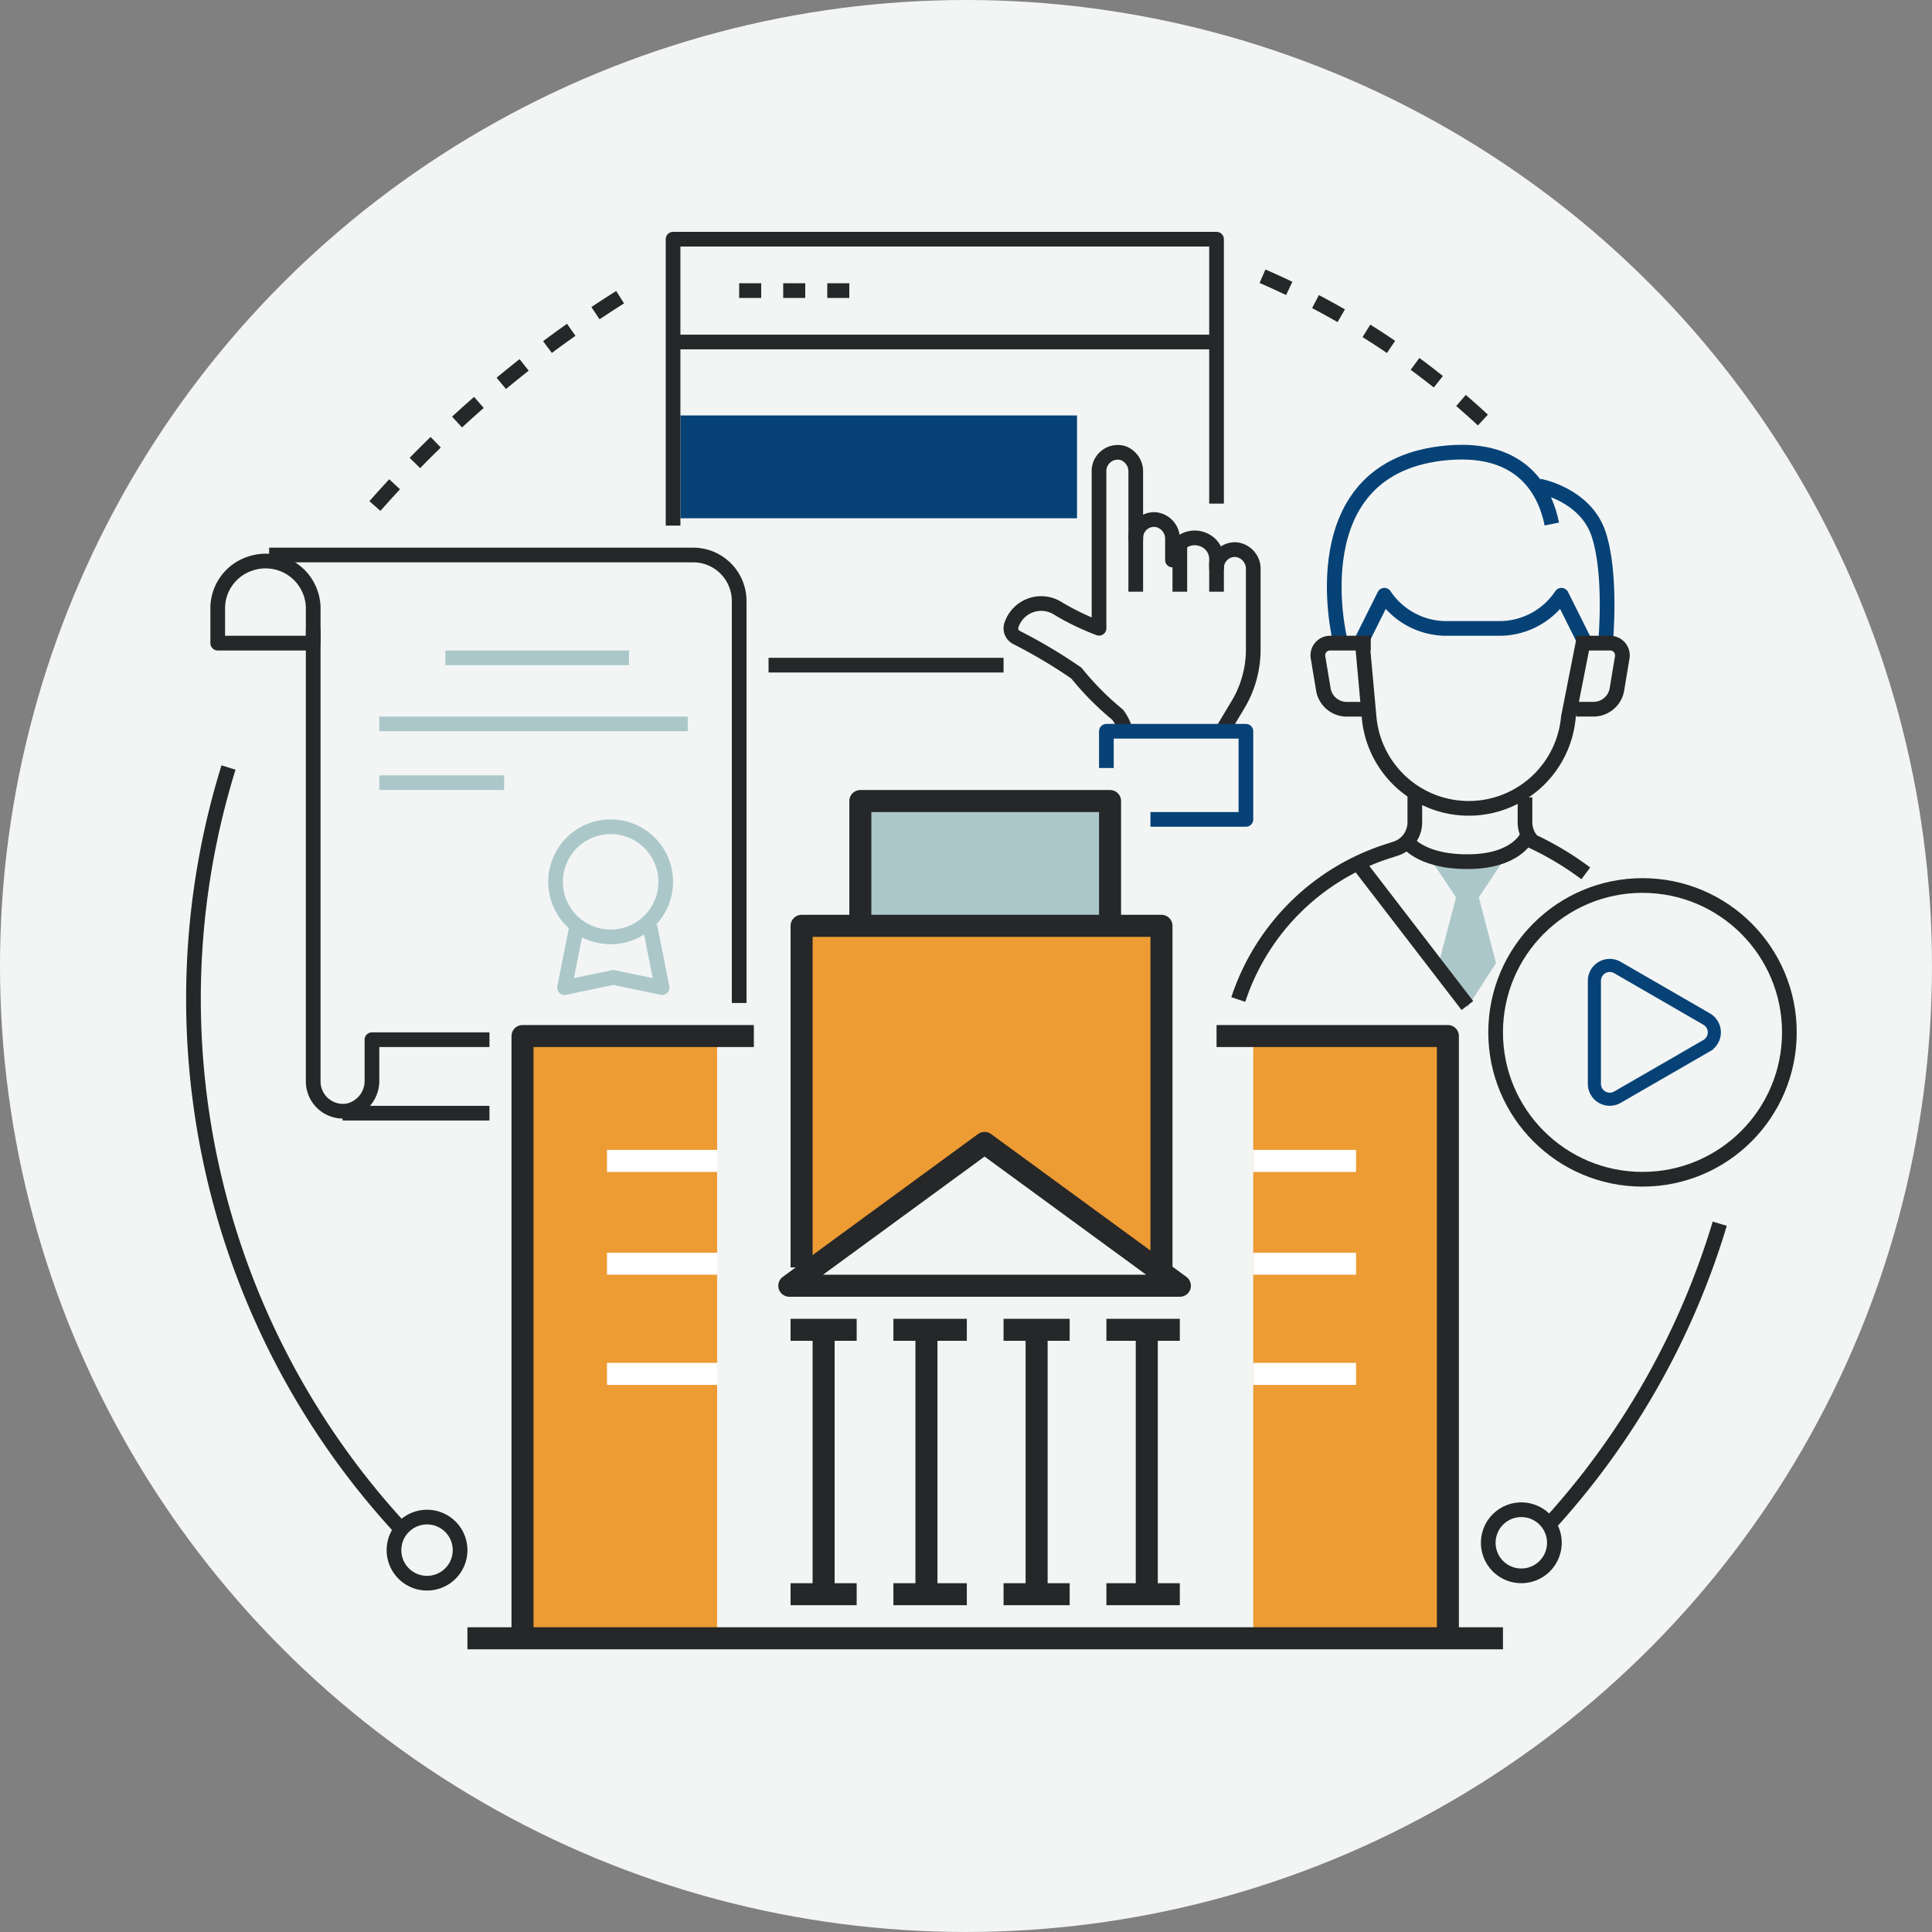 <?xml version="1.0" encoding="UTF-8"?> <svg xmlns="http://www.w3.org/2000/svg" width="122.173" height="122.173" viewBox="0 0 122.173 122.173"><rect x="0" y="0" width="122.173" height="122.173" fill="#808080" stroke="none"/><g id="Group_882" data-name="Group 882" transform="translate(-5070.719 -2105.618)"><g id="Group_881" data-name="Group 881"><circle id="Ellipse_25" data-name="Ellipse 25" cx="61.086" cy="61.086" r="61.086" transform="translate(5070.719 2105.618)" fill="#f3f5f5"></circle><g id="Group_880" data-name="Group 880"><g id="Group_879" data-name="Group 879"><path id="Path_1504" data-name="Path 1504" d="M5095.636,2203.534a2.09,2.09,0,1,0,2.2-1.977A2.091,2.091,0,0,0,5095.636,2203.534Z" fill="none" stroke="#262728" stroke-linejoin="round" stroke-width="0.929"></path><path id="Path_1505" data-name="Path 1505" d="M5164.835,2203.069a2.09,2.09,0,1,0,2.2-1.977A2.09,2.09,0,0,0,5164.835,2203.069Z" fill="none" stroke="#262728" stroke-linejoin="round" stroke-width="0.929"></path><g id="Group_875" data-name="Group 875"><rect id="Rectangle_440" data-name="Rectangle 440" width="25.079" height="6.502" transform="translate(5113.746 2131.89)" fill="#064276"></rect><line id="Line_71" data-name="Line 71" x2="34.367" transform="translate(5113.281 2127.246)" fill="none" stroke="#262728" stroke-linejoin="round" stroke-width="0.929"></line><path id="Path_1506" data-name="Path 1506" d="M5113.281,2138.857v-18.113h34.368v16.719" fill="none" stroke="#262728" stroke-linejoin="round" stroke-width="0.929"></path><line id="Line_72" data-name="Line 72" x1="14.862" transform="translate(5119.319 2147.681)" fill="none" stroke="#262728" stroke-linejoin="round" stroke-width="0.929"></line><line id="Line_73" data-name="Line 73" x2="7.895" transform="translate(5117.461 2123.995)" fill="none" stroke="#262728" stroke-linejoin="round" stroke-width="0.929" stroke-dasharray="1.393 1.393"></line><line id="Line_74" data-name="Line 74" y1="3.251" transform="translate(5145.327 2139.785)" fill="none" stroke="#262728" stroke-linejoin="round" stroke-width="0.929"></line><line id="Line_75" data-name="Line 75" y1="1.858" transform="translate(5147.649 2141.179)" fill="none" stroke="#262728" stroke-linejoin="round" stroke-width="0.929"></line><path id="Path_1507" data-name="Path 1507" d="M5142.54,2143.036v-7.578a1.233,1.233,0,0,0-.795-1.185,1.186,1.186,0,0,0-1.527,1.207v9.866a15.791,15.791,0,0,1-2.621-1.268,1.976,1.976,0,0,0-2.9,1.018.652.652,0,0,0,.287.826,32.586,32.586,0,0,1,3.805,2.264,17.892,17.892,0,0,0,2.607,2.628,2.913,2.913,0,0,1,.424.8" fill="none" stroke="#262728" stroke-linejoin="round" stroke-width="0.929"></path><path id="Path_1508" data-name="Path 1508" d="M5148.068,2151.742l.933-1.555a6.8,6.8,0,0,0,.97-3.5v-5.07a1.219,1.219,0,0,0-1.057-1.239,1.162,1.162,0,0,0-1.265,1.157v-.548a1.313,1.313,0,0,0-.721-1.191,1.407,1.407,0,0,0-2.066,1.235v-1.316a1.216,1.216,0,0,0-1.057-1.239,1.161,1.161,0,0,0-1.265,1.156v.153" fill="none" stroke="#262728" stroke-linejoin="round" stroke-width="0.929"></path><path id="Path_1509" data-name="Path 1509" d="M5143.469,2157.434h6.037v-5.573h-8.824v2.322" fill="none" stroke="#064276" stroke-linejoin="round" stroke-width="0.929"></path></g><g id="Group_876" data-name="Group 876"><path id="Path_1510" data-name="Path 1510" d="M5155.463,2146.114s-2.768-11.069,6.827-11.866c4.766-.4,6.161,2.521,6.562,4.508" fill="none" stroke="#064276" stroke-linejoin="round" stroke-width="0.929"></path><path id="Path_1511" data-name="Path 1511" d="M5172.259,2146.114s.385-4.22-.451-6.728-3.748-3.032-3.748-3.032" fill="none" stroke="#064276" stroke-linejoin="round" stroke-width="0.929"></path><path id="Path_1512" data-name="Path 1512" d="M5170.859,2146.058l-1.4-2.8a4.713,4.713,0,0,1-3.922,2.1h-3.352a4.712,4.712,0,0,1-3.922-2.1l-1.4,2.8" fill="none" stroke="#064276" stroke-linejoin="round" stroke-width="0.929"></path><path id="Path_1513" data-name="Path 1513" d="M5165.663,2160.22h-4.3l1.429,2.144-1.087,4.154,1.809,2.8,1.809-2.8-1.087-4.154Z" fill="#abc7ca"></path><path id="Path_1514" data-name="Path 1514" d="M5170.856,2146.114l-.959,4.868a6.326,6.326,0,0,1-12.6,0l-.442-4.868" fill="none" stroke="#262728" stroke-linejoin="round" stroke-width="0.929"></path><path id="Path_1515" data-name="Path 1515" d="M5157.4,2146.287h-2.574a.771.771,0,0,0-.76.9l.338,2.03a1.5,1.5,0,0,0,1.479,1.252h1.517" fill="none" stroke="#262728" stroke-linejoin="round" stroke-width="0.929"></path><path id="Path_1516" data-name="Path 1516" d="M5170.406,2146.287h2.134a.775.775,0,0,1,.764.9l-.336,2.02a1.5,1.5,0,0,1-1.485,1.258h-1.077" fill="none" stroke="#262728" stroke-linejoin="round" stroke-width="0.929"></path><path id="Path_1517" data-name="Path 1517" d="M5149.025,2168.823a14.66,14.66,0,0,1,9.392-9.359l.565-.183a1.746,1.746,0,0,0,1.206-1.661v-2.044" fill="none" stroke="#262728" stroke-linejoin="round" stroke-width="0.929"></path><path id="Path_1518" data-name="Path 1518" d="M5167.155,2156.04v1.583a1.746,1.746,0,0,0,.476,1.2,19.237,19.237,0,0,1,3.369,2.023" fill="none" stroke="#262728" stroke-linejoin="round" stroke-width="0.929"></path><line id="Line_76" data-name="Line 76" x2="6.998" y2="9.097" transform="translate(5156.513 2160.107)" fill="none" stroke="#262728" stroke-linejoin="round" stroke-width="0.929"></line><circle id="Ellipse_26" data-name="Ellipse 26" cx="9.288" cy="9.288" r="9.288" transform="translate(5165.297 2161.614)" fill="none" stroke="#262728" stroke-linejoin="round" stroke-width="0.929"></circle><path id="Path_1519" data-name="Path 1519" d="M5159.614,2158.728s.806,1.379,3.9,1.379,3.756-1.575,3.756-1.575" fill="none" stroke="#262728" stroke-linejoin="round" stroke-width="0.929"></path></g><g id="Group_877" data-name="Group 877"><path id="Path_1520" data-name="Path 1520" d="M5087.738,2140.714h26.814a2.909,2.909,0,0,1,2.909,2.91v25.42" fill="none" stroke="#262728" stroke-linejoin="round" stroke-width="0.929"></path><path id="Path_1521" data-name="Path 1521" d="M5090.525,2146.287h-6.038v-2.154a2.975,2.975,0,0,1,2.052-2.874,3.012,3.012,0,0,1,3.986,2.765Z" fill="none" stroke="#262728" stroke-linejoin="round" stroke-width="0.929"></path><path id="Path_1522" data-name="Path 1522" d="M5101.671,2171.366h-7.431v2.567a1.933,1.933,0,0,1-1.483,1.921,1.883,1.883,0,0,1-2.232-1.9v-28.594" fill="none" stroke="#262728" stroke-linejoin="round" stroke-width="0.929"></path><line id="Line_77" data-name="Line 77" x2="9.288" transform="translate(5092.382 2176.01)" fill="none" stroke="#262728" stroke-linejoin="round" stroke-width="0.929"></line><line id="Line_78" data-name="Line 78" x2="11.611" transform="translate(5098.884 2147.216)" fill="none" stroke="#abc7ca" stroke-linejoin="round" stroke-width="0.929"></line><line id="Line_79" data-name="Line 79" x2="19.506" transform="translate(5094.705 2151.396)" fill="none" stroke="#abc7ca" stroke-linejoin="round" stroke-width="0.929"></line><line id="Line_80" data-name="Line 80" x2="7.895" transform="translate(5094.705 2155.112)" fill="none" stroke="#abc7ca" stroke-linejoin="round" stroke-width="0.929"></line><circle id="Ellipse_27" data-name="Ellipse 27" cx="3.483" cy="3.483" r="3.483" transform="translate(5105.851 2157.898)" fill="none" stroke="#abc7ca" stroke-linejoin="round" stroke-width="0.929"></circle><path id="Path_1523" data-name="Path 1523" d="M5107.189,2164.192l-.771,3.88,3.086-.647,3.086.647-.771-3.88" fill="none" stroke="#abc7ca" stroke-linejoin="round" stroke-width="0.929"></path></g><g id="Group_878" data-name="Group 878"><rect id="Rectangle_441" data-name="Rectangle 441" width="12.539" height="38.547" transform="translate(5103.528 2170.902)" fill="#ed9b33"></rect><rect id="Rectangle_442" data-name="Rectangle 442" width="12.539" height="38.547" transform="translate(5149.971 2170.902)" fill="#ed9b33"></rect><path id="Path_1524" data-name="Path 1524" d="M5144.4,2185.69l-11.311-8.207-11.446,8.2v-21.753H5144.4Z" fill="#ed9b33"></path><rect id="Rectangle_443" data-name="Rectangle 443" width="15.79" height="7.895" transform="translate(5124.892 2156.04)" fill="#abc7ca"></rect><path id="Path_1525" data-name="Path 1525" d="M5121.409,2185.763v-21.6h22.757v21.6" fill="none" stroke="#262728" stroke-linejoin="round" stroke-width="1.393"></path><path id="Path_1526" data-name="Path 1526" d="M5147.649,2171.134h14.629v38.315" fill="none" stroke="#262728" stroke-linejoin="round" stroke-width="1.393"></path><path id="Path_1527" data-name="Path 1527" d="M5103.761,2209.449v-38.315h14.629" fill="none" stroke="#262728" stroke-linejoin="round" stroke-width="1.393"></path><line id="Line_81" data-name="Line 81" x1="65.484" transform="translate(5100.277 2209.217)" fill="none" stroke="#262728" stroke-linejoin="round" stroke-width="1.393"></line><path id="Path_1528" data-name="Path 1528" d="M5132.979,2177.892l12.352,9.032h-24.7Z" fill="none" stroke="#262728" stroke-linejoin="round" stroke-width="1.393"></path><line id="Line_82" data-name="Line 82" y2="16.719" transform="translate(5129.304 2189.943)" fill="none" stroke="#262728" stroke-linejoin="round" stroke-width="1.393"></line><line id="Line_83" data-name="Line 83" y2="16.719" transform="translate(5136.271 2189.943)" fill="none" stroke="#262728" stroke-linejoin="round" stroke-width="1.393"></line><line id="Line_84" data-name="Line 84" y2="16.719" transform="translate(5143.237 2189.943)" fill="none" stroke="#262728" stroke-linejoin="round" stroke-width="1.393"></line><line id="Line_85" data-name="Line 85" y2="16.719" transform="translate(5122.802 2189.943)" fill="none" stroke="#262728" stroke-linejoin="round" stroke-width="1.393"></line><path id="Path_1529" data-name="Path 1529" d="M5140.915,2164.4v-8.127h-15.791v8.127" fill="none" stroke="#262728" stroke-linejoin="round" stroke-width="1.393"></path><line id="Line_86" data-name="Line 86" x2="4.18" transform="translate(5120.712 2206.43)" fill="none" stroke="#262728" stroke-linejoin="round" stroke-width="1.393"></line><line id="Line_87" data-name="Line 87" x2="4.644" transform="translate(5127.214 2206.43)" fill="none" stroke="#262728" stroke-linejoin="round" stroke-width="1.393"></line><line id="Line_88" data-name="Line 88" x2="4.18" transform="translate(5134.181 2206.43)" fill="none" stroke="#262728" stroke-linejoin="round" stroke-width="1.393"></line><line id="Line_89" data-name="Line 89" x2="4.644" transform="translate(5140.683 2206.43)" fill="none" stroke="#262728" stroke-linejoin="round" stroke-width="1.393"></line><line id="Line_90" data-name="Line 90" x2="4.18" transform="translate(5120.712 2189.711)" fill="none" stroke="#262728" stroke-linejoin="round" stroke-width="1.393"></line><line id="Line_91" data-name="Line 91" x2="4.644" transform="translate(5127.214 2189.711)" fill="none" stroke="#262728" stroke-linejoin="round" stroke-width="1.393"></line><line id="Line_92" data-name="Line 92" x2="4.18" transform="translate(5134.181 2189.711)" fill="none" stroke="#262728" stroke-linejoin="round" stroke-width="1.393"></line><line id="Line_93" data-name="Line 93" x2="4.644" transform="translate(5140.683 2189.711)" fill="none" stroke="#262728" stroke-linejoin="round" stroke-width="1.393"></line><line id="Line_94" data-name="Line 94" x2="6.966" transform="translate(5109.102 2179.029)" fill="none" stroke="#fff" stroke-linejoin="round" stroke-width="1.393"></line><line id="Line_95" data-name="Line 95" x2="6.966" transform="translate(5109.102 2185.531)" fill="none" stroke="#fff" stroke-linejoin="round" stroke-width="1.393"></line><line id="Line_96" data-name="Line 96" x2="6.966" transform="translate(5109.102 2192.498)" fill="none" stroke="#fff" stroke-linejoin="round" stroke-width="1.393"></line><line id="Line_97" data-name="Line 97" x2="6.502" transform="translate(5149.971 2179.029)" fill="none" stroke="#fff" stroke-linejoin="round" stroke-width="1.393"></line><line id="Line_98" data-name="Line 98" x2="6.502" transform="translate(5149.971 2185.531)" fill="none" stroke="#fff" stroke-linejoin="round" stroke-width="1.393"></line><line id="Line_99" data-name="Line 99" x2="6.502" transform="translate(5149.971 2192.498)" fill="none" stroke="#fff" stroke-linejoin="round" stroke-width="1.393"></line></g><path id="Path_1530" data-name="Path 1530" d="M5168.611,2202.094A49.219,49.219,0,0,0,5179.47,2183" fill="none" stroke="#262728" stroke-linejoin="round" stroke-width="0.929"></path><path id="Path_1531" data-name="Path 1531" d="M5085.169,2154.153a49.377,49.377,0,0,0,11.164,48.424" fill="none" stroke="#262728" stroke-linejoin="round" stroke-width="0.929"></path><path id="Path_1532" data-name="Path 1532" d="M5109.934,2124.412a71.407,71.407,0,0,0-16.458,14.309" fill="none" stroke="#262728" stroke-linejoin="round" stroke-width="0.929" stroke-dasharray="1.858 1.858"></path><path id="Path_1533" data-name="Path 1533" d="M5164.493,2132.18a49.35,49.35,0,0,0-14.59-9.371" fill="none" stroke="#262728" stroke-linejoin="round" stroke-width="0.929" stroke-dasharray="1.858 1.858"></path></g><path id="Path_1534" data-name="Path 1534" d="M5178.642,2170.06,5173,2166.8a.971.971,0,0,0-1.457.842v6.512A.972.972,0,0,0,5173,2175l5.639-3.256A.971.971,0,0,0,5178.642,2170.06Z" fill="none" stroke="#064276" stroke-miterlimit="10" stroke-width="0.828"></path></g></g></g></svg> 